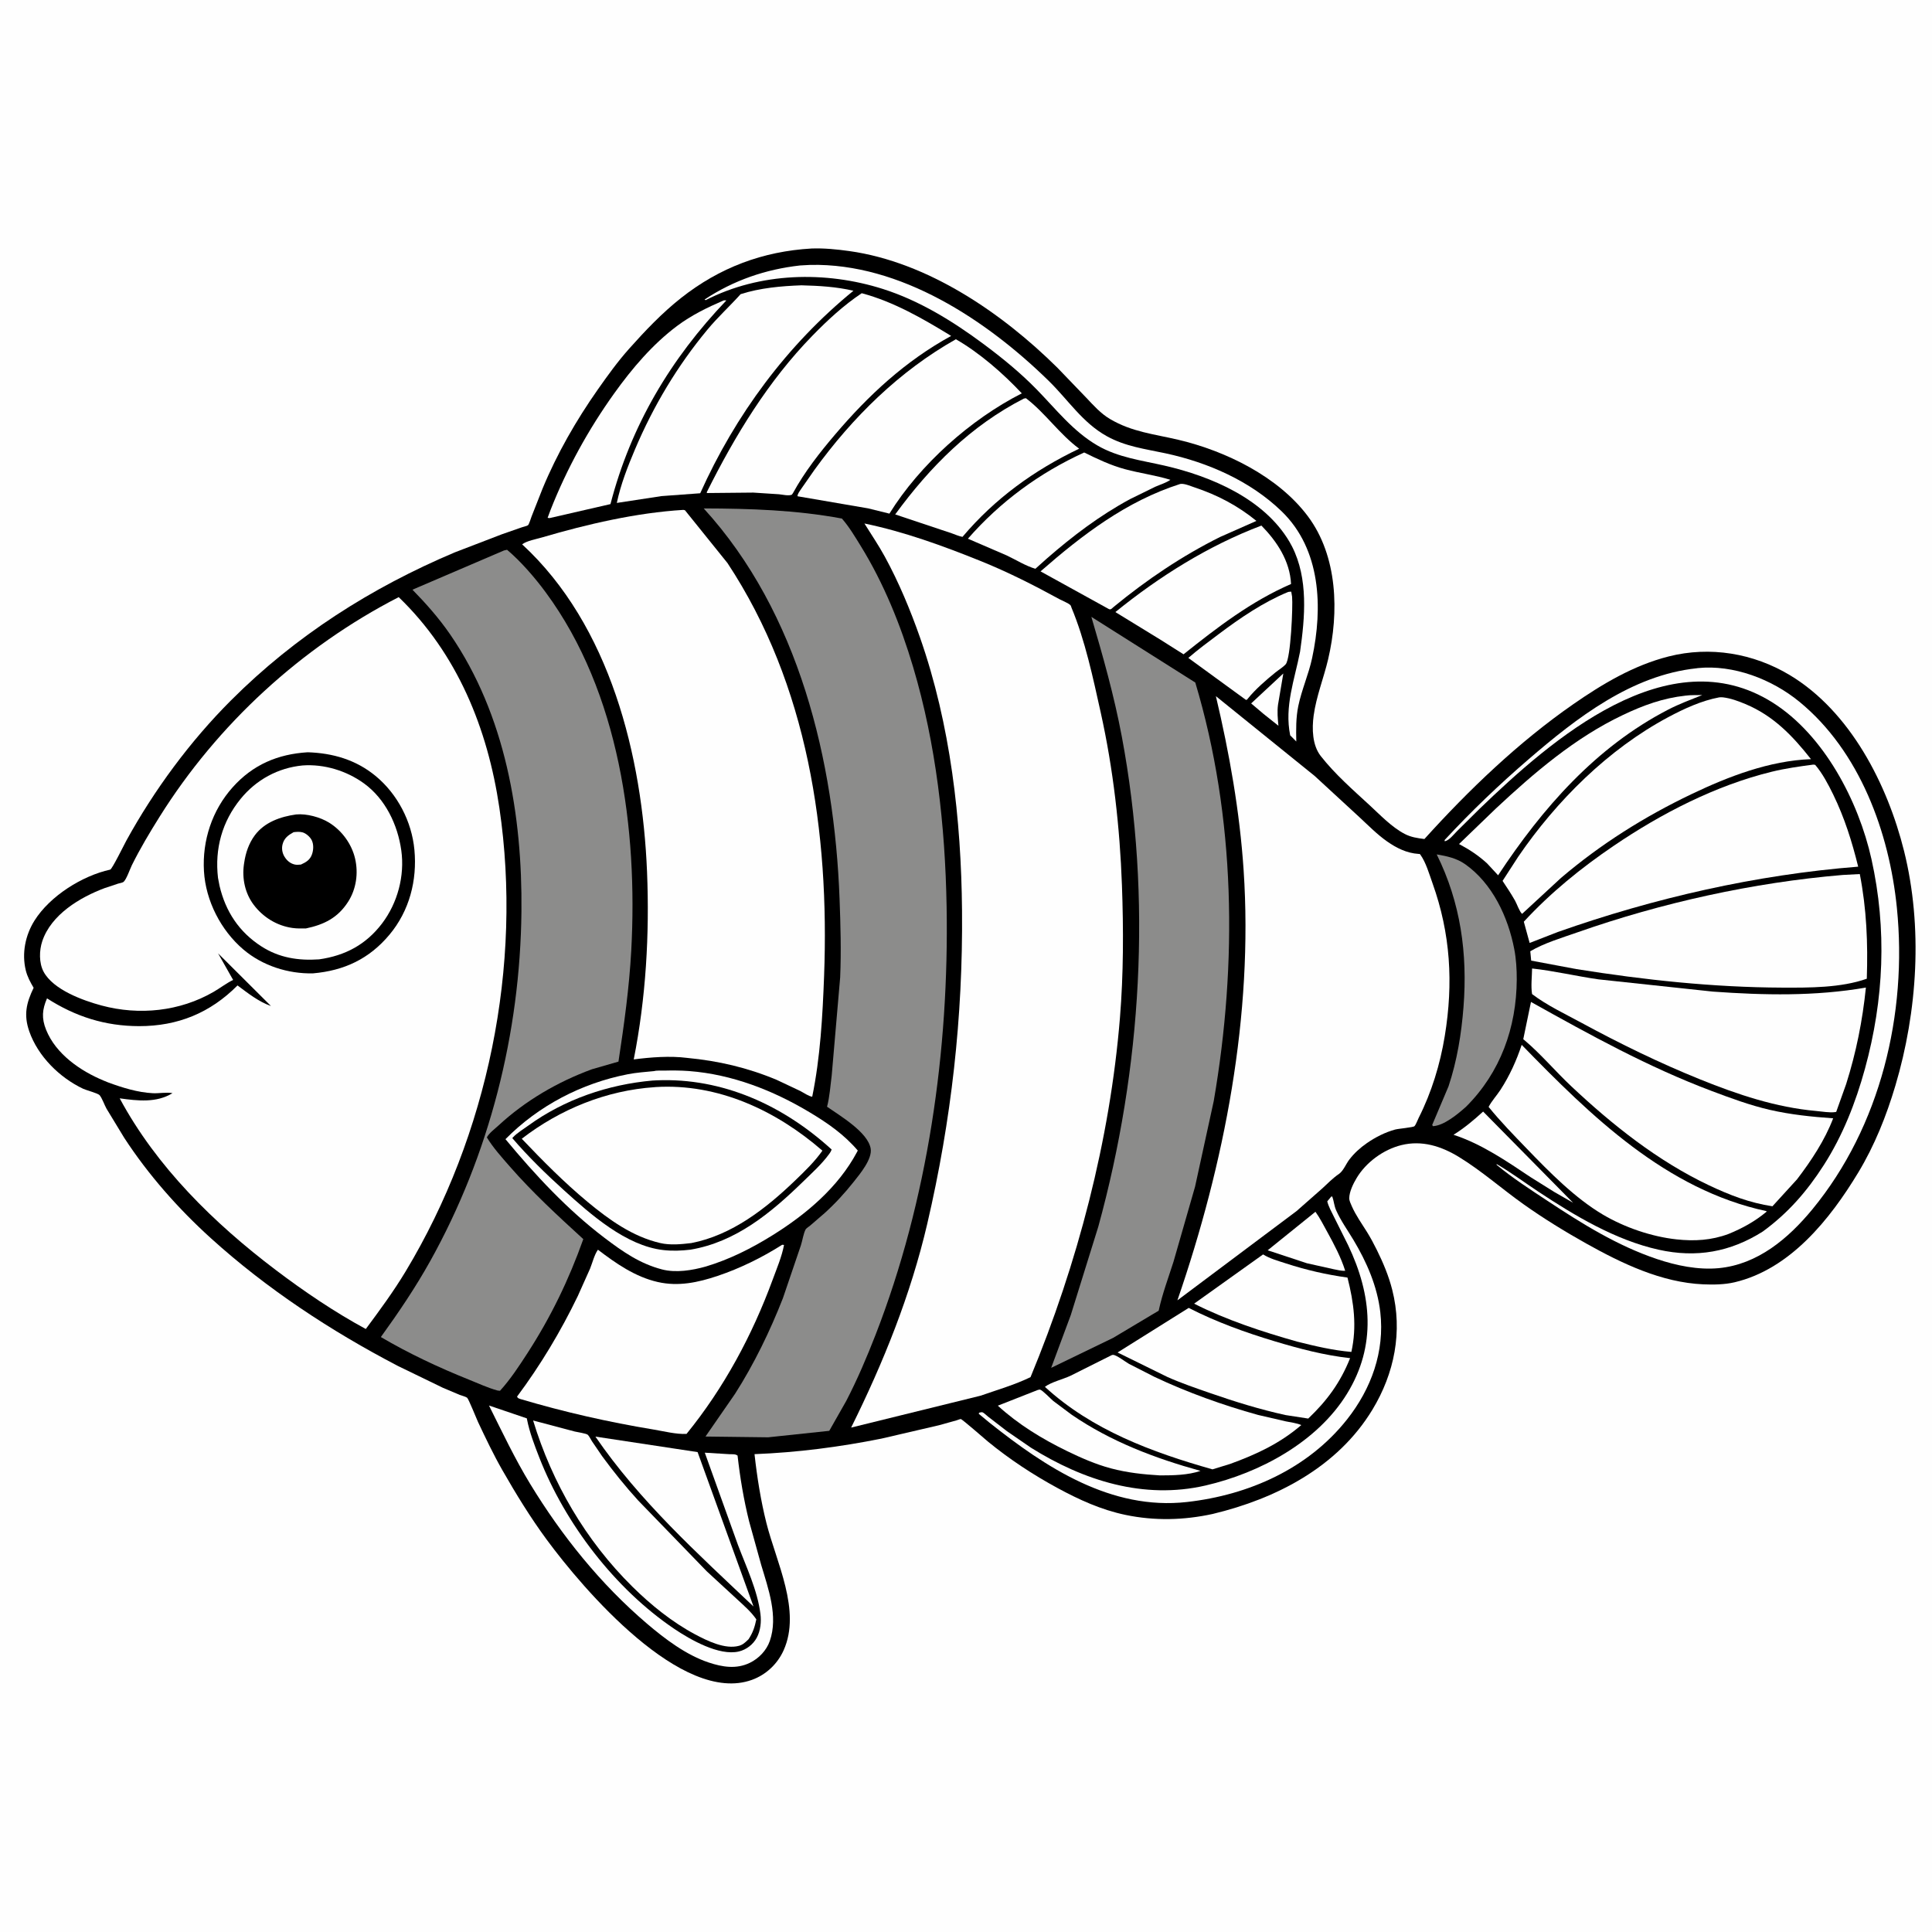 <svg version="1.1" xmlns="http://www.w3.org/2000/svg" style="display: block;" viewBox="0 0 2048 2048" width="1024" height="1024">
<path transform="translate(0,0)" fill="rgb(254,254,254)" d="M -0 -0 L 2048 0 L 2048 2048 L -0 2048 L -0 -0 z"/>
<path transform="translate(0,0)" fill="rgb(0,0,0)" d="M 860.346 263.423 C 873.407 262.929 887.319 264.322 900.256 266.135 C 983.49 277.803 1062.32 331.778 1121.07 389.995 L 1151.38 421.5 C 1159.25 429.787 1166.74 438.329 1176.69 444.197 C 1200 457.947 1223.35 460.126 1249.09 466.197 C 1299.16 478.002 1354.93 505.161 1386.41 547.27 C 1418.08 589.635 1419.56 649.245 1407.86 698.913 C 1403.18 718.772 1395.29 738.223 1392.53 758.5 C 1390.65 772.357 1391.01 789.901 1400.03 801.413 C 1415.08 820.624 1433.93 837.061 1451.8 853.528 C 1463.21 864.038 1475.21 876.769 1489 883.979 C 1495.75 887.511 1502.5 888.446 1509.93 889.402 C 1557.15 837.155 1609.67 786.803 1667.59 746.578 C 1698.71 724.958 1731.75 705.278 1768.82 695.865 C 1812.67 684.733 1858.7 692.453 1897.29 715.66 C 1961.51 754.276 2000.79 831.649 2018.34 901.951 C 2038.42 982.415 2032.68 1071.97 2009.13 1151 C 1999.6 1183 1987.11 1214.31 1969.8 1242.97 C 1939.91 1292.45 1897.54 1345.5 1838.59 1359.3 C 1828.1 1361.75 1816.22 1361.91 1805.47 1361.44 C 1761.23 1359.51 1719.38 1339.38 1681.32 1318.09 C 1658.69 1305.42 1636.33 1291.67 1615.17 1276.66 C 1592.17 1260.35 1570.51 1241.08 1546.5 1226.42 C 1527.82 1215.01 1507.34 1208.47 1485.47 1213.87 C 1466.55 1218.55 1448.1 1232.01 1438.08 1248.77 C 1434.54 1254.69 1430.32 1263.22 1430.25 1270.2 C 1430.23 1272.81 1431.89 1276.14 1432.94 1278.55 C 1437.2 1288.32 1443.56 1297.1 1449.16 1306.12 C 1452.94 1312.21 1456.36 1318.6 1459.53 1325.03 C 1466.25 1338.64 1472.08 1352.5 1475.82 1367.24 C 1487.04 1411.44 1478.2 1455.76 1454.75 1494.42 C 1417.86 1555.24 1352.69 1588.74 1285.51 1604.85 C 1254.9 1611.54 1223.86 1612.28 1193.1 1605.86 C 1167.34 1600.48 1144.03 1589.83 1121.08 1577.4 C 1095.24 1563.4 1069.94 1546.76 1047.23 1528.1 C 1044.09 1525.52 1020.16 1504.53 1018.46 1504.23 C 1017.96 1504.14 1014.47 1505.49 1013.92 1505.65 L 995.341 1510.82 L 934.367 1524.99 C 889.83 1533.92 845.198 1539.69 799.816 1541.46 C 802.537 1565.91 806.436 1590.6 812.429 1614.47 C 822.824 1655.86 849.594 1707.3 830.675 1749.39 C 824.162 1763.88 812.051 1775.31 797.054 1780.73 C 722.991 1807.51 618.147 1684.56 579.409 1631.91 C 562.254 1608.6 546.883 1583.54 532.525 1558.42 C 523.125 1541.97 514.737 1524.38 506.662 1507.23 C 505.04 1503.79 496.712 1482.81 495.151 1481.64 C 493.557 1480.44 489.388 1479.45 487.409 1478.67 L 469.57 1471.15 L 421.852 1448 C 350.751 1410.92 282.949 1366.37 223.436 1312.46 C 188.864 1281.14 157.141 1245.2 131.651 1206.09 L 112.93 1175.28 C 110.593 1171.1 108.458 1164.53 105.604 1160.96 C 104.016 1158.98 91.445 1155.7 88.204 1154.17 C 63.163 1142.35 40.202 1119.66 31.012 1093.24 C 24.945 1075.79 27.911 1063.17 35.655 1047.1 C 32.162 1041.26 28.919 1035.17 27.308 1028.51 C 22.961 1010.53 26.854 991.209 36.681 975.666 C 53.085 949.721 87.157 928.332 116.822 921.832 C 118.826 921.393 131.627 895.287 133.983 891 C 163.544 837.209 201.58 785.709 244.95 742.345 C 313.27 674.034 393.347 623.012 482.175 585.5 L 532.022 566.354 L 553.4 558.895 C 554.941 558.366 558.651 557.597 559.714 556.734 C 560.804 555.848 562.896 549.041 563.538 547.358 L 575.108 518 C 590.412 480.989 610.86 445.391 633.862 412.675 C 644.201 397.971 654.723 383.346 666.692 369.908 C 683.792 350.709 701.785 331.763 722.013 315.807 C 762.84 283.6 808.637 266.402 860.346 263.423 z"/>
<path transform="translate(0,0)" fill="rgb(254,254,254)" d="M 1360.37 713.925 L 1354.76 747 C 1353.72 754.614 1354.48 761.726 1355.19 769.343 L 1339.42 756.787 L 1326.27 745.658 L 1360.37 713.925 z"/>
<path transform="translate(0,0)" fill="rgb(254,254,254)" d="M 1572.18 1178.3 L 1667.56 1275.01 L 1647.54 1263.49 L 1622.49 1247.84 C 1596.88 1230.75 1570.28 1212.5 1540.79 1202.92 C 1552.48 1195.61 1562.02 1187.56 1572.18 1178.3 z"/>
<path transform="translate(0,0)" fill="rgb(254,254,254)" d="M 1394.42 1284.53 C 1399.18 1291.11 1403.04 1298.8 1406.96 1305.91 C 1414.16 1318.98 1421.48 1332.79 1425.96 1347.06 C 1421.89 1347.37 1417.48 1346.12 1413.48 1345.37 L 1385.36 1339.09 L 1343.79 1325.36 L 1394.42 1284.53 z"/>
<path transform="translate(0,0)" fill="rgb(254,254,254)" d="M 1099.89 1473.5 C 1100.76 1473.35 1101.63 1472.88 1102.49 1473.06 C 1105.07 1473.6 1114.01 1483.04 1116.5 1485.08 L 1136 1499.65 C 1177.75 1528.25 1224.18 1545.77 1272.59 1559.2 C 1259.1 1563.77 1243.73 1563.96 1229.61 1563.99 C 1211.94 1562.96 1194.73 1561.1 1177.56 1556.52 C 1161.55 1552.25 1145.97 1545.42 1131.1 1538.18 C 1104.68 1525.32 1079.45 1509.95 1057.74 1490.08 L 1099.89 1473.5 z"/>
<path transform="translate(0,0)" fill="rgb(254,254,254)" d="M 1365.46 627.5 C 1366.54 627.262 1367.66 627.255 1368.77 627.182 L 1369.67 632.5 C 1370.62 642.43 1368.27 698.169 1362.85 704.202 C 1360 707.374 1355.34 710.124 1351.98 712.853 C 1341.93 721.03 1331.03 730.4 1322.83 740.479 C 1321.6 741.986 1322.38 741.584 1320.71 741.894 L 1287.71 717.856 L 1259.68 697.42 C 1269.96 688.498 1281.02 680.346 1291.91 672.169 C 1314.75 655.01 1338.98 638.489 1365.46 627.5 z"/>
<path transform="translate(0,0)" fill="rgb(254,254,254)" d="M 1411.08 1268.5 L 1412.24 1268.3 C 1414.02 1273.17 1414.19 1278.09 1416.4 1283.05 C 1421.31 1294.06 1428.48 1303.98 1434.66 1314.29 C 1448.75 1337.78 1460.01 1363.54 1463.17 1390.95 C 1467.98 1432.63 1453.58 1472.23 1427.91 1504.67 C 1386.56 1556.94 1323.62 1584.83 1258.31 1592.18 C 1177.81 1601.24 1108.66 1555.71 1048.52 1507.79 L 1037.5 1498.66 L 1037.91 1497.5 C 1039.11 1497.37 1040.34 1496.77 1041.5 1497.11 C 1042.78 1497.48 1046.18 1500.73 1047.4 1501.68 L 1067.49 1517.17 L 1092.91 1534.66 C 1148.59 1569.49 1212.43 1589.87 1278.06 1574.66 C 1335.4 1561.36 1396.22 1528.77 1427.82 1477.53 C 1459.27 1426.52 1454.24 1372.75 1429.09 1320 L 1413.8 1289.37 C 1411.34 1284.3 1408.27 1278.96 1406.95 1273.5 L 1411.08 1268.5 z"/>
<path transform="translate(0,0)" fill="rgb(254,254,254)" d="M 1786.77 737.403 C 1792.44 736.624 1798.72 736.952 1804.47 736.779 C 1792.23 741.682 1779.91 746.237 1768.19 752.307 C 1691.53 791.999 1634.91 856.821 1588.05 927.833 L 1576.3 915.153 C 1566.89 906.636 1557.85 900.687 1546.63 894.706 L 1585.74 857.014 C 1626.58 818.906 1669.59 782.036 1720.37 757.915 C 1742.08 747.601 1762.82 740.02 1786.77 737.403 z"/>
<path transform="translate(0,0)" fill="rgb(254,254,254)" d="M 631.16 1522.86 L 739.48 1539.28 L 798.742 1702.93 C 738.998 1646.37 677.985 1591.17 631.16 1522.86 z"/>
<path transform="translate(0,0)" fill="rgb(254,254,254)" d="M 766.996 318.5 C 768.691 318.281 767.707 318.335 769.953 318.5 C 710.907 380.331 668.66 451.165 647.12 534.367 L 582.5 549.221 L 580.5 548.908 L 583.603 540.567 C 600.854 496.818 623.718 455.228 651.094 416.995 C 669.912 390.714 691.753 364.971 717.73 345.524 C 733.088 334.028 749.525 326.084 766.996 318.5 z"/>
<path transform="translate(0,0)" fill="rgb(254,254,254)" d="M 1338.92 1329.74 C 1346.26 1334.27 1354.86 1336.59 1363 1339.23 C 1384.76 1346.3 1405.68 1351.11 1428.38 1354.28 C 1435.14 1380.76 1438.51 1406.1 1432.51 1433.1 C 1412.87 1431.4 1394.2 1426.97 1375.14 1422.2 C 1338.3 1411.8 1300.01 1399.25 1265.81 1381.93 L 1338.92 1329.74 z"/>
<path transform="translate(0,0)" fill="rgb(254,254,254)" d="M 518.347 1489.91 L 558.452 1503.52 L 558.647 1504.57 C 561.313 1518.24 566.531 1531.85 571.586 1544.8 C 599.121 1615.3 651.958 1684.29 714.804 1726.69 C 731.43 1737.9 762.218 1755.68 783.319 1750.61 C 791.222 1748.71 798.399 1743.16 802.22 1736 C 806.244 1728.46 807.161 1719.16 806.091 1710.76 C 802.889 1685.6 791.163 1661.29 782.271 1637.71 L 747.116 1539.9 L 773.483 1541.52 C 776.239 1541.61 779.614 1541.19 781.852 1543 C 784.494 1566.41 788.364 1589.63 794.04 1612.5 L 806.905 1658.9 C 814.397 1684 825.14 1713.38 816.022 1739.5 C 812.505 1749.58 804.381 1758.06 794.801 1762.69 C 780.483 1769.61 765.735 1767.14 751.251 1762.32 C 727.37 1754.36 704.923 1737.41 685.878 1721.18 C 636.658 1679.24 595.549 1628.12 561.993 1573 C 545.713 1546.26 532.328 1517.88 518.347 1489.91 z"/>
<path transform="translate(0,0)" fill="rgb(254,254,254)" d="M 1149.28 479.66 C 1163.41 486.619 1177.45 493.316 1192.72 497.409 C 1208.58 501.66 1224.97 503.788 1240.67 508.612 C 1236.26 511.8 1229.58 513.801 1224.5 516.035 L 1197.86 529.113 C 1165.51 546.625 1137.26 568.055 1109.63 592.117 L 1097.56 602.925 C 1087.27 599.946 1076.88 593.366 1067.11 588.769 L 1026.02 571.046 C 1060.36 531.8 1101.79 501.339 1149.28 479.66 z"/>
<path transform="translate(0,0)" fill="rgb(254,254,254)" d="M 848.182 281.393 L 859 280.804 C 954.554 278.767 1045.95 339.381 1111.81 403.86 C 1132.31 423.931 1147.59 448.145 1173.19 462.339 C 1193.05 473.36 1213.72 475.865 1235.47 480.527 C 1280.35 490.147 1325.56 509.934 1358.8 542.218 C 1400.26 582.491 1402.37 644.022 1390.92 697.5 C 1387.22 714.805 1379.8 731.155 1376.23 748.5 C 1373.65 761.046 1373.89 773.326 1374.12 786.031 L 1367.64 779.46 C 1361.41 748.515 1372.25 720.876 1378.13 690.78 C 1383.35 654.357 1386.95 613.411 1369.68 579.395 L 1366.76 574.086 C 1339.83 528.648 1283.84 504.926 1234.5 493.594 C 1210.09 487.987 1185.3 485.019 1163.26 472.193 C 1137.41 457.151 1119.34 433.7 1098.75 412.648 C 1081.35 394.857 1062.27 379.306 1042.32 364.489 C 1010.03 340.5 974.461 318.565 935.926 306.326 C 874.934 286.954 805.433 288.661 748 318.187 L 746.872 317.5 C 777.686 297.146 811.55 285.468 848.182 281.393 z"/>
<path transform="translate(0,0)" fill="rgb(254,254,254)" d="M 1337.15 557.13 C 1353.66 574.015 1367.33 594.569 1368.57 619.063 C 1326.26 637.441 1290.37 665.047 1254.6 693.598 L 1230.42 678.298 L 1182.34 648.826 C 1228.86 611.082 1281.03 578.381 1337.15 557.13 z"/>
<path transform="translate(0,0)" fill="rgb(254,254,254)" d="M 1085.36 422.5 L 1087.49 422.091 C 1108.14 437.842 1122.76 459.915 1143.95 475.636 C 1096 498.542 1054.67 528.468 1020.27 569.11 C 1016.52 568.403 1012.84 566.767 1009.25 565.462 L 948.946 545.304 C 985.946 494.727 1028.95 451.407 1085.36 422.5 z"/>
<path transform="translate(0,0)" fill="rgb(140,140,139)" d="M 1522.98 905.699 C 1533.64 907.503 1544.07 909.719 1553.09 916.069 C 1582.07 936.485 1598.62 972.087 1605.16 1006 C 1607.19 1016.49 1607.87 1027.65 1607.82 1038.33 C 1607.55 1089.26 1590.5 1136.79 1554.22 1173.04 C 1545.52 1180.89 1530.76 1193.14 1519 1193.81 L 1518.18 1192.5 L 1535.5 1151.54 C 1544.55 1124.42 1549.16 1095.93 1551.37 1067.5 C 1555.78 1010.92 1548.39 956.942 1522.98 905.699 z"/>
<path transform="translate(0,0)" fill="rgb(254,254,254)" d="M 1250.83 513.098 L 1251.84 512.905 C 1256.04 512.591 1262.21 515.313 1266.2 516.634 C 1290.48 524.685 1312.03 536.008 1331.86 552.187 L 1293.49 569.146 C 1253.16 589.2 1215.48 614.6 1180.75 643.178 L 1178.06 645.5 C 1176.82 646.222 1176.07 645.992 1174.96 645.372 L 1103.02 605.68 C 1147.32 566.959 1194.06 531.244 1250.83 513.098 z"/>
<path transform="translate(0,0)" fill="rgb(254,254,254)" d="M 1260.08 1386.44 C 1288.9 1401.22 1320.34 1412.57 1351.3 1421.85 C 1377.85 1429.81 1403.58 1436.6 1431.17 1439.71 C 1420.8 1465.59 1406.79 1484.7 1386.78 1503.73 L 1362.78 1500.04 C 1335.54 1494.04 1309.38 1485.95 1283.06 1476.81 C 1267.77 1471.5 1252.55 1466.33 1237.72 1459.75 L 1184.69 1433.68 L 1260.08 1386.44 z"/>
<path transform="translate(0,0)" fill="rgb(254,254,254)" d="M 1178.46 1436.5 C 1179 1436.4 1179.53 1436.13 1180.07 1436.19 C 1183.96 1436.61 1192.81 1443.49 1196.77 1445.76 L 1223.75 1459.52 C 1258.56 1476.01 1296.48 1489.62 1333.64 1499.9 L 1363.06 1506.71 C 1368.32 1507.81 1374.54 1508.5 1379.43 1510.62 C 1356.72 1530.13 1331.92 1541.66 1304.03 1551.81 L 1285.28 1557.58 C 1221.28 1539.47 1157.44 1515.89 1107.63 1470.09 C 1114.34 1465.07 1126.6 1462.15 1134.5 1458.5 L 1178.46 1436.5 z"/>
<path transform="translate(0,0)" fill="rgb(254,254,254)" d="M 565.119 1505.78 L 609.245 1517.47 C 611.708 1518.07 621.409 1519.5 623.001 1520.88 C 624.521 1522.2 626.347 1526.03 627.515 1527.82 L 638.266 1543.58 C 650.146 1559.77 662.879 1575.67 676.429 1590.5 L 749.227 1665.68 L 781.713 1695.62 C 788.691 1702.07 796.364 1708.7 801.732 1716.57 C 800.07 1724.7 798.084 1730.66 793.522 1737.64 L 792.921 1738.21 C 789.955 1741.07 787.493 1743.47 783.437 1744.61 C 768.709 1748.73 749.649 1739.31 736.973 1732.56 C 712.509 1719.53 689.954 1701.3 670.29 1681.86 C 620.825 1632.95 585.333 1572.15 565.119 1505.78 z"/>
<path transform="translate(0,0)" fill="rgb(254,254,254)" d="M 1798.6 708.391 L 1799.63 708.214 C 1837.63 704.343 1878.31 720.032 1907.38 743.837 C 1971.35 796.221 2002.73 882.308 2010.78 962.385 C 2022.04 1074.44 1993.46 1194.17 1921.13 1282 C 1895.63 1312.96 1863.12 1340.39 1821.89 1344.3 C 1800.12 1346.36 1777.03 1341.56 1756.48 1334.66 C 1714.44 1320.55 1677.06 1297.17 1640.33 1272.9 C 1622.06 1260.83 1603.37 1248.78 1586.5 1234.79 L 1586.5 1233.96 C 1601.62 1242.76 1615.8 1253.33 1630.38 1262.99 C 1669.19 1288.68 1712.38 1314.55 1758.24 1324.74 C 1798.1 1333.6 1834.17 1327.3 1868.64 1305.45 C 1895.45 1285.89 1915.51 1262.83 1933.38 1234.92 C 1953.46 1203.57 1967.12 1168.66 1976.94 1132.87 C 1997.08 1059.48 2000.36 985.098 1983.83 910.72 C 1970.17 849.258 1933.54 779.185 1879.26 744.866 C 1768.75 675.004 1644.31 784.19 1568.25 857.527 L 1544.48 881.062 C 1540.96 884.57 1536.34 890.752 1531.5 891.819 L 1531.34 890.5 C 1559.34 860.197 1589.06 831.815 1620.31 804.904 C 1671.24 761.045 1729.49 715.695 1798.6 708.391 z"/>
<path transform="translate(0,0)" fill="rgb(254,254,254)" d="M 1013.28 359.608 C 1038.37 374.048 1063.37 395.855 1083.15 416.974 C 1028.7 444.661 975.105 492.478 942.817 544.464 L 920.218 538.885 L 845.384 526.049 L 845.518 524.739 C 846.341 522.15 849.005 518.79 850.5 516.514 L 863.507 497.868 C 903.791 442.288 953.31 393.461 1013.28 359.608 z"/>
<path transform="translate(0,0)" fill="rgb(254,254,254)" d="M 1613.05 1107.58 C 1686.4 1182.94 1766.12 1261.09 1872.65 1283.88 L 1872.47 1284.59 C 1860.12 1294.83 1847.11 1302 1832.33 1308.04 C 1814.23 1314.8 1796.26 1315.86 1777.17 1313.79 C 1750.75 1310.93 1722.24 1301.16 1699.37 1287.67 C 1669.52 1270.05 1642.49 1242.52 1618.54 1217.7 C 1604.69 1203.33 1590.54 1188.88 1577.98 1173.37 C 1581.28 1167.01 1586.71 1161.21 1590.66 1155.11 C 1600.26 1140.29 1607.51 1124.3 1613.05 1107.58 z"/>
<path transform="translate(0,0)" fill="rgb(254,254,254)" d="M 913.467 310.819 C 947.363 319.85 978.568 337.899 1008.25 356.09 C 959.744 382.677 920.88 418.685 885.269 460.549 C 868.668 480.065 852.832 500.297 840.5 522.837 L 839.383 524.405 C 835.818 525.899 829.809 524.329 825.784 523.939 L 798.5 522.17 L 749.306 522.647 L 749.245 521.664 C 779.134 461.772 814.28 403.972 861.21 355.838 C 877.303 339.332 894.255 323.66 913.467 310.819 z"/>
<path transform="translate(0,0)" fill="rgb(254,254,254)" d="M 849.587 302.445 C 868.122 302.909 886.561 303.96 904.678 308.208 C 834.258 365.653 779.458 439.984 742.259 522.87 L 701.24 525.888 L 653.857 533.121 C 657.965 513.538 665.399 494.532 673.195 476.17 C 692.672 430.293 718.013 387.9 749.839 349.507 C 760.962 336.088 773.518 324.687 785.098 311.813 C 805.758 305.209 828.018 303.229 849.587 302.445 z"/>
<path transform="translate(0,0)" fill="rgb(254,254,254)" d="M 1822.53 739.211 C 1823.89 739.127 1825.14 739.059 1826.5 739.222 C 1834.69 740.207 1842.57 743.143 1850.14 746.304 C 1879.92 758.739 1900.16 779.91 1919.71 804.729 C 1875.75 806.358 1832.26 823.064 1793 841.843 C 1743.1 865.712 1696.87 894.752 1654.72 930.628 L 1613.49 968.728 C 1610.8 966.543 1607.95 958.186 1606.04 954.786 C 1601.98 947.565 1597.35 940.683 1592.78 933.784 L 1609.43 908.068 C 1649.92 848.865 1704.91 794.094 1768.46 760.19 C 1785.3 751.204 1803.68 742.734 1822.53 739.211 z"/>
<path transform="translate(0,0)" fill="rgb(254,254,254)" d="M 1622.9 1062.1 C 1685.55 1097.05 1747.28 1131.23 1814.66 1156.57 C 1834.63 1164.08 1855.15 1171.67 1875.95 1176.46 C 1898.29 1181.6 1920.41 1183.82 1943.23 1185.46 C 1934.44 1208.65 1919.85 1230.62 1904.86 1250.22 L 1878.85 1278.71 C 1854.67 1275.02 1833.79 1266.97 1811.81 1256.58 C 1757.37 1230.85 1709.13 1192.41 1665.49 1151.37 C 1648.73 1135.62 1633.44 1117.33 1615.93 1102.6 L 1614.72 1101.6 L 1622.9 1062.1 z"/>
<path transform="translate(0,0)" fill="rgb(254,254,254)" d="M 1922.2 810.5 L 1924.17 810.768 C 1931.88 819.756 1938.06 831.542 1943.24 842.156 C 1955.25 866.781 1963.22 892.194 1969.75 918.703 C 1861.56 927.237 1753.66 951.869 1651.37 987.943 L 1621.48 999.567 L 1615.31 977.046 C 1643.72 946.251 1675.98 920.106 1710.57 896.617 C 1761.13 862.286 1818.56 832.672 1878.11 818.072 C 1892.68 814.499 1907.35 812.477 1922.2 810.5 z"/>
<path transform="translate(0,0)" fill="rgb(254,254,254)" d="M 1953.25 927.5 L 1971.46 926.528 C 1978.69 963.725 1980.14 999.712 1978.89 1037.49 C 1951.44 1047.22 1917.88 1047.04 1889.08 1046.92 C 1816.04 1046.63 1743.06 1038.79 1671 1027.27 L 1623.11 1018.29 L 1622.16 1008.38 C 1636.73 999.734 1655.74 994.088 1671.75 988.461 C 1761.48 956.92 1858.45 935.485 1953.25 927.5 z"/>
<path transform="translate(0,0)" fill="rgb(254,254,254)" d="M 1624.07 1026.64 C 1647.52 1029.17 1671.07 1034.82 1694.48 1038.16 L 1815.71 1051.14 C 1870.01 1055.02 1924.07 1056.2 1977.93 1046.87 C 1974.32 1082.06 1967.67 1115.46 1956.97 1149.24 L 1946.46 1178.64 L 1945.69 1178.82 C 1939.66 1179.77 1931.43 1178.23 1925.28 1177.69 C 1882.64 1173.91 1841.97 1160.25 1802.51 1144.32 C 1759.28 1126.87 1717.38 1106.42 1676.41 1084.19 C 1659.08 1074.79 1639.71 1065.7 1624.05 1053.76 C 1622.69 1045.38 1623.95 1035.21 1624.07 1026.64 z"/>
<path transform="translate(0,0)" fill="rgb(254,254,254)" d="M 829.136 1319.5 L 831.105 1319.69 C 828.73 1332.23 823.466 1344.49 819.071 1356.46 C 797.419 1415.4 767.441 1471.2 727.766 1519.98 C 717.011 1520.61 703.738 1517.18 693.057 1515.41 C 644.898 1507.45 598.329 1496.9 551.5 1483 C 549.485 1482.18 549.276 1482.45 548.066 1480.5 C 572.932 1447.16 594.43 1411.3 612.496 1373.85 L 625.5 1344.8 C 627.962 1338.69 630.07 1330.01 633.831 1324.74 C 653.072 1339.37 673.199 1353.49 697.205 1358.97 C 719.089 1363.97 739.978 1359.48 760.784 1352.49 C 784.483 1344.53 808.029 1332.95 829.136 1319.5 z"/>
<path transform="translate(0,0)" fill="rgb(254,254,254)" d="M 693.462 1135.4 C 696.046 1134.58 701.029 1134.97 703.81 1134.89 C 712.626 1134.66 721.67 1134.69 730.462 1135.36 C 776.011 1138.85 819.422 1155.8 858.302 1179.11 C 877.525 1190.64 894.597 1202.47 909.294 1219.63 L 908.413 1221.31 C 888.47 1258.67 854.515 1287.23 819.07 1309.32 C 796.729 1323.24 773.393 1335.03 748.132 1342.59 C 733.768 1346.64 716.491 1349.47 701.818 1345.65 C 678.231 1339.52 659.965 1326.71 640.833 1312.2 C 601.456 1282.33 567.302 1245.52 535.812 1207.57 C 570.792 1172.12 616.46 1148.31 665.34 1138.77 C 674.565 1136.96 684.114 1136.31 693.462 1135.4 z"/>
<path transform="translate(0,0)" fill="rgb(0,0,0)" d="M 691.719 1145.42 L 695.984 1145.2 C 766.071 1142.25 830.449 1171.84 881.595 1218.56 C 880.941 1220.4 880.336 1221.34 879.194 1222.94 C 871.424 1233.76 860.698 1243.41 851.177 1252.68 C 817.259 1285.7 780.031 1316.61 731.924 1324.7 C 722.173 1325.85 712.767 1326.22 703 1325.1 C 663.47 1320.55 626.162 1287.34 597.829 1261.72 C 578.671 1244.39 559.883 1226.11 543.075 1206.47 L 543.615 1205.79 C 547.727 1201.2 554.833 1196.94 559.907 1193.25 C 598.355 1165.35 644.65 1149.6 691.719 1145.42 z"/>
<path transform="translate(0,0)" fill="rgb(254,254,254)" d="M 694.097 1152.42 L 694.899 1152.34 C 760.996 1148.21 822.805 1177.19 871.792 1219.76 C 863.624 1231.38 853.174 1241.46 842.966 1251.28 C 812.073 1281.01 775.854 1309.38 732.848 1317.7 C 722.09 1318.99 710.473 1320.15 699.824 1317.67 C 670.465 1310.85 645.625 1292.95 622.794 1274 C 598.029 1253.44 575.26 1230.41 553.091 1207.12 C 593.763 1175.75 642.765 1155.84 694.097 1152.42 z"/>
<path transform="translate(0,0)" fill="rgb(140,140,139)" d="M 1156.89 653.901 L 1267.06 723.523 C 1309.88 866.357 1311.8 1021 1286.61 1167.16 L 1266.81 1257.94 L 1243.92 1337.6 C 1238.68 1354.07 1232.26 1371.16 1228.56 1388.01 L 1228.27 1389.37 L 1179.94 1418.21 L 1114.28 1449.98 L 1135.08 1394.01 L 1164.26 1300.26 C 1210.28 1132.86 1221.32 951.74 1189.16 780.757 C 1181.02 737.515 1169.3 696.024 1156.89 653.901 z"/>
<path transform="translate(0,0)" fill="rgb(254,254,254)" d="M 1288.89 737.958 L 1393.68 822.613 L 1441.1 866.313 C 1450.58 875.121 1459.92 884.637 1470.54 892.074 C 1480.45 899.014 1491.4 904.383 1503.62 905.177 L 1505.03 905.255 L 1505.68 906.045 C 1511.54 914.118 1515.19 926.949 1518.55 936.331 C 1537.67 989.814 1540.69 1042.16 1531.54 1098.12 C 1526.63 1128.16 1517.56 1157.85 1503.84 1185.02 C 1502.72 1187.24 1501 1192.1 1499.39 1193.79 C 1498.13 1195.11 1482.09 1196.47 1478.86 1197.37 C 1468.18 1200.32 1457.95 1205.53 1448.87 1211.82 C 1441.78 1216.74 1435.57 1222.38 1430.31 1229.23 C 1426.9 1233.68 1423.95 1241.27 1419.42 1244.36 C 1412.84 1248.83 1407.04 1254.85 1401.17 1260.22 L 1374.38 1283.81 L 1248.1 1378.41 C 1298.07 1233.31 1328.53 1076.44 1318.29 922.417 C 1314.14 860.097 1303.25 798.686 1288.89 737.958 z"/>
<path transform="translate(0,0)" fill="rgb(140,140,139)" d="M 534.282 583.5 L 537.5 582.784 C 552.364 595.351 567.083 612.437 578.654 628.149 C 656.758 734.212 676.115 879.033 669.163 1007.53 C 667.022 1047.1 661.54 1086.2 655.601 1125.35 L 627.518 1133.45 C 591.033 1146.84 556.701 1166.85 528.118 1193.34 C 524.554 1196.64 518.144 1201.35 516.11 1205.73 C 522.755 1216.67 531.863 1226.74 540.268 1236.38 C 564.437 1264.1 591.234 1288.74 618.323 1313.52 C 603.132 1356.39 583.843 1396.22 559.09 1434.44 C 550.225 1448.13 541.002 1462.24 530.005 1474.3 L 527.5 1474.03 C 517.136 1471.19 507.164 1466.53 497.194 1462.53 C 465.188 1449.67 433.46 1434.83 403.722 1417.32 C 422.565 1391.22 440.354 1364.94 456.037 1336.81 C 518.87 1224.08 551.428 1095.11 552.746 966.182 C 553.787 864.446 535.842 757.688 477.054 672.328 C 465.343 655.324 451.637 639.838 437.224 625.103 L 534.282 583.5 z"/>
<path transform="translate(0,0)" fill="rgb(254,254,254)" d="M 724.345 540.5 L 726.056 540.841 L 771.167 596.872 C 856.5 726.199 879.24 882.471 873.574 1034.58 C 871.997 1076.92 869.538 1121.05 860.981 1162.58 C 857.112 1162.07 851.973 1158.36 848.443 1156.55 L 823.037 1144.58 C 792.06 1131.67 761.576 1124.58 728.244 1121.4 C 710.287 1119.12 689.675 1120.69 671.785 1123.04 C 684.69 1057.88 688.591 990.641 685.893 924.353 C 680.895 801.589 646.791 662.99 553.494 577.035 C 558.263 573.297 568.674 571.429 574.616 569.682 C 622.466 555.621 674.549 543.526 724.345 540.5 z"/>
<path transform="translate(0,0)" fill="rgb(140,140,139)" d="M 745.97 538.952 C 795.224 539.099 843.904 540.628 892.467 549.685 C 900.111 558.434 906.261 568.798 912.357 578.675 C 936.871 618.391 954.691 662.504 967.98 707.171 C 992.379 789.176 1001.91 875.339 1003.44 960.634 C 1006.16 1113.34 983.652 1272.21 928.108 1415 C 918.85 1438.8 908.733 1462.52 896.965 1485.2 L 879.051 1516.74 L 814.246 1523.61 L 747.843 1522.79 L 779.129 1477.58 C 799.332 1445.96 816.265 1411.01 829.937 1376.09 L 848.979 1320.11 C 850.624 1315.05 851.646 1307.65 854.021 1303.16 C 854.552 1302.16 857.801 1300.01 858.751 1299.21 L 873.936 1286.12 C 885.28 1275.87 895.512 1264.72 905.002 1252.73 C 911.57 1244.44 924.843 1228.65 922.94 1217.5 C 919.964 1200.07 890.28 1182.7 876.711 1173.18 C 879.509 1162.61 880.213 1150.88 881.647 1140 L 890.605 1036.15 C 891.812 1008.43 891.001 980.389 889.965 952.666 C 884.504 806.56 847.018 649.663 745.97 538.952 z"/>
<path transform="translate(0,0)" fill="rgb(254,254,254)" d="M 916.322 554.919 C 958.398 563.62 999.673 578.641 1039.45 594.686 C 1068.31 606.324 1095.97 620.35 1123.25 635.256 C 1126.1 636.812 1132.83 639.444 1134.71 641.536 C 1135.34 642.237 1135.46 643.259 1135.82 644.127 C 1150.3 678.842 1158.65 718.567 1166.8 755.249 C 1180.13 815.262 1187.09 877.101 1189.31 938.5 C 1191 985.355 1190.99 1032.16 1187.19 1078.93 C 1176.62 1208.68 1142.15 1339.79 1092.4 1459.84 C 1075.85 1467.88 1056.7 1473.49 1039.27 1479.54 L 902.233 1513.3 C 936.543 1444.09 965.362 1372.62 982.947 1297.19 C 1008.52 1187.47 1020.79 1078.09 1019.79 965.391 C 1018.93 868.431 1007.5 767.895 975.313 675.98 C 965.038 646.636 952.816 617.311 937.907 590 C 931.329 577.951 923.571 566.569 916.322 554.919 z"/>
<path transform="translate(0,0)" fill="rgb(254,254,254)" d="M 422.634 632.983 C 484.753 692.793 516.913 772.117 529.367 856.404 C 554.076 1023.64 517.204 1202.99 429.971 1347.78 C 417.064 1369.2 402.638 1388.75 387.766 1408.8 C 354.462 1390.75 322.384 1369.01 292.214 1346.17 C 226.931 1296.74 165.945 1236.99 126.88 1164.28 C 145.885 1166.9 165.758 1169.29 182.851 1158.8 C 176.971 1157.57 168.36 1159.17 162.045 1158.85 C 145.883 1158.03 129.793 1152.99 114.724 1147.46 L 109.987 1145.52 C 85.26 1135.27 59.18 1117.4 48.828 1091.52 C 43.944 1079.31 44.733 1070.11 49.841 1058.3 C 79.92 1077.63 111.49 1087.72 147.5 1087.75 C 188.524 1087.78 222.862 1073.71 251.782 1044.6 C 262.697 1052.73 274.233 1061.91 287.223 1066.41 L 231.151 1010.56 L 247.12 1038.77 C 239.937 1042.24 233.485 1047.33 226.564 1051.34 C 190.636 1072.18 147.586 1076.6 107.65 1065.88 C 87.914 1060.58 56.527 1049.21 46.258 1030.16 C 41.23 1020.83 41.511 1007.52 44.835 997.627 C 54.295 969.458 84.677 951.247 111.028 941.39 L 125.104 936.708 C 126.511 936.272 129.666 935.771 130.759 934.975 C 133.901 932.69 137.718 921.314 139.759 917.201 C 148.551 899.478 158.609 882.665 169.101 865.906 C 230.638 767.62 319.508 686.035 422.634 632.983 z"/>
<path transform="translate(0,0)" fill="rgb(0,0,0)" d="M 326.156 797.437 C 352.683 798.285 377.239 805.336 398.065 822.5 C 421.353 841.694 436.472 870.796 439.291 900.84 C 442.338 933.309 433.942 965.575 412.87 990.789 C 391.348 1016.54 364.762 1028.92 331.777 1031.8 C 305.476 1032.41 278.24 1023.71 258.023 1006.54 C 234.129 986.242 218.023 954.782 216.201 923.429 C 214.317 890.982 224.814 858.973 246.552 834.634 C 268.02 810.598 294.38 799.399 326.156 797.437 z"/>
<path transform="translate(0,0)" fill="rgb(254,254,254)" d="M 320.815 811.402 C 343.669 809.762 367.317 817.021 385.812 830.426 C 408.493 846.866 421.567 874.231 425.384 901.436 C 429.174 928.443 421.432 957.246 405.019 978.876 C 387.957 1001.36 365.842 1013.05 338.251 1016.96 C 316.29 1018.47 296.042 1015.35 277.275 1003.33 C 253.488 988.091 239.119 966.263 232.714 939 L 231.082 930.5 C 227.53 899.672 235.424 870.979 254.997 846.922 C 271.589 826.527 294.775 813.906 320.815 811.402 z"/>
<path transform="translate(0,0)" fill="rgb(0,0,0)" d="M 313.919 863.349 C 324.927 862.279 339.455 866.227 348.811 872.002 C 362.423 880.404 372.825 894.64 376.433 910.228 C 380.014 925.705 377.631 942.47 369.027 955.893 C 358.1 972.942 343.559 980.141 324.25 984.194 C 319.441 984.262 314.691 984.342 309.919 983.663 C 293.467 981.323 278.887 972.315 268.916 959.104 C 259.74 946.946 256.446 931.242 258.587 916.262 L 258.856 914.5 C 260.371 904.056 263.771 893.989 270.115 885.438 C 280.428 871.539 297.409 865.654 313.919 863.349 z"/>
<path transform="translate(0,0)" fill="rgb(254,254,254)" d="M 311.207 882.154 C 314.228 881.765 317.515 881.513 320.5 882.273 C 324.34 883.251 328.711 887.136 330.44 890.635 C 332.667 895.141 332.339 901.177 330.663 905.783 C 328.54 911.623 324.405 914.007 318.999 916.472 C 316.738 916.681 314.38 916.932 312.153 916.366 C 307.432 915.166 303.972 912.112 301.5 907.999 C 299.177 904.134 298.407 899.475 299.509 895.087 C 301.174 888.462 305.482 885.347 311.207 882.154 z"/>
</svg>
